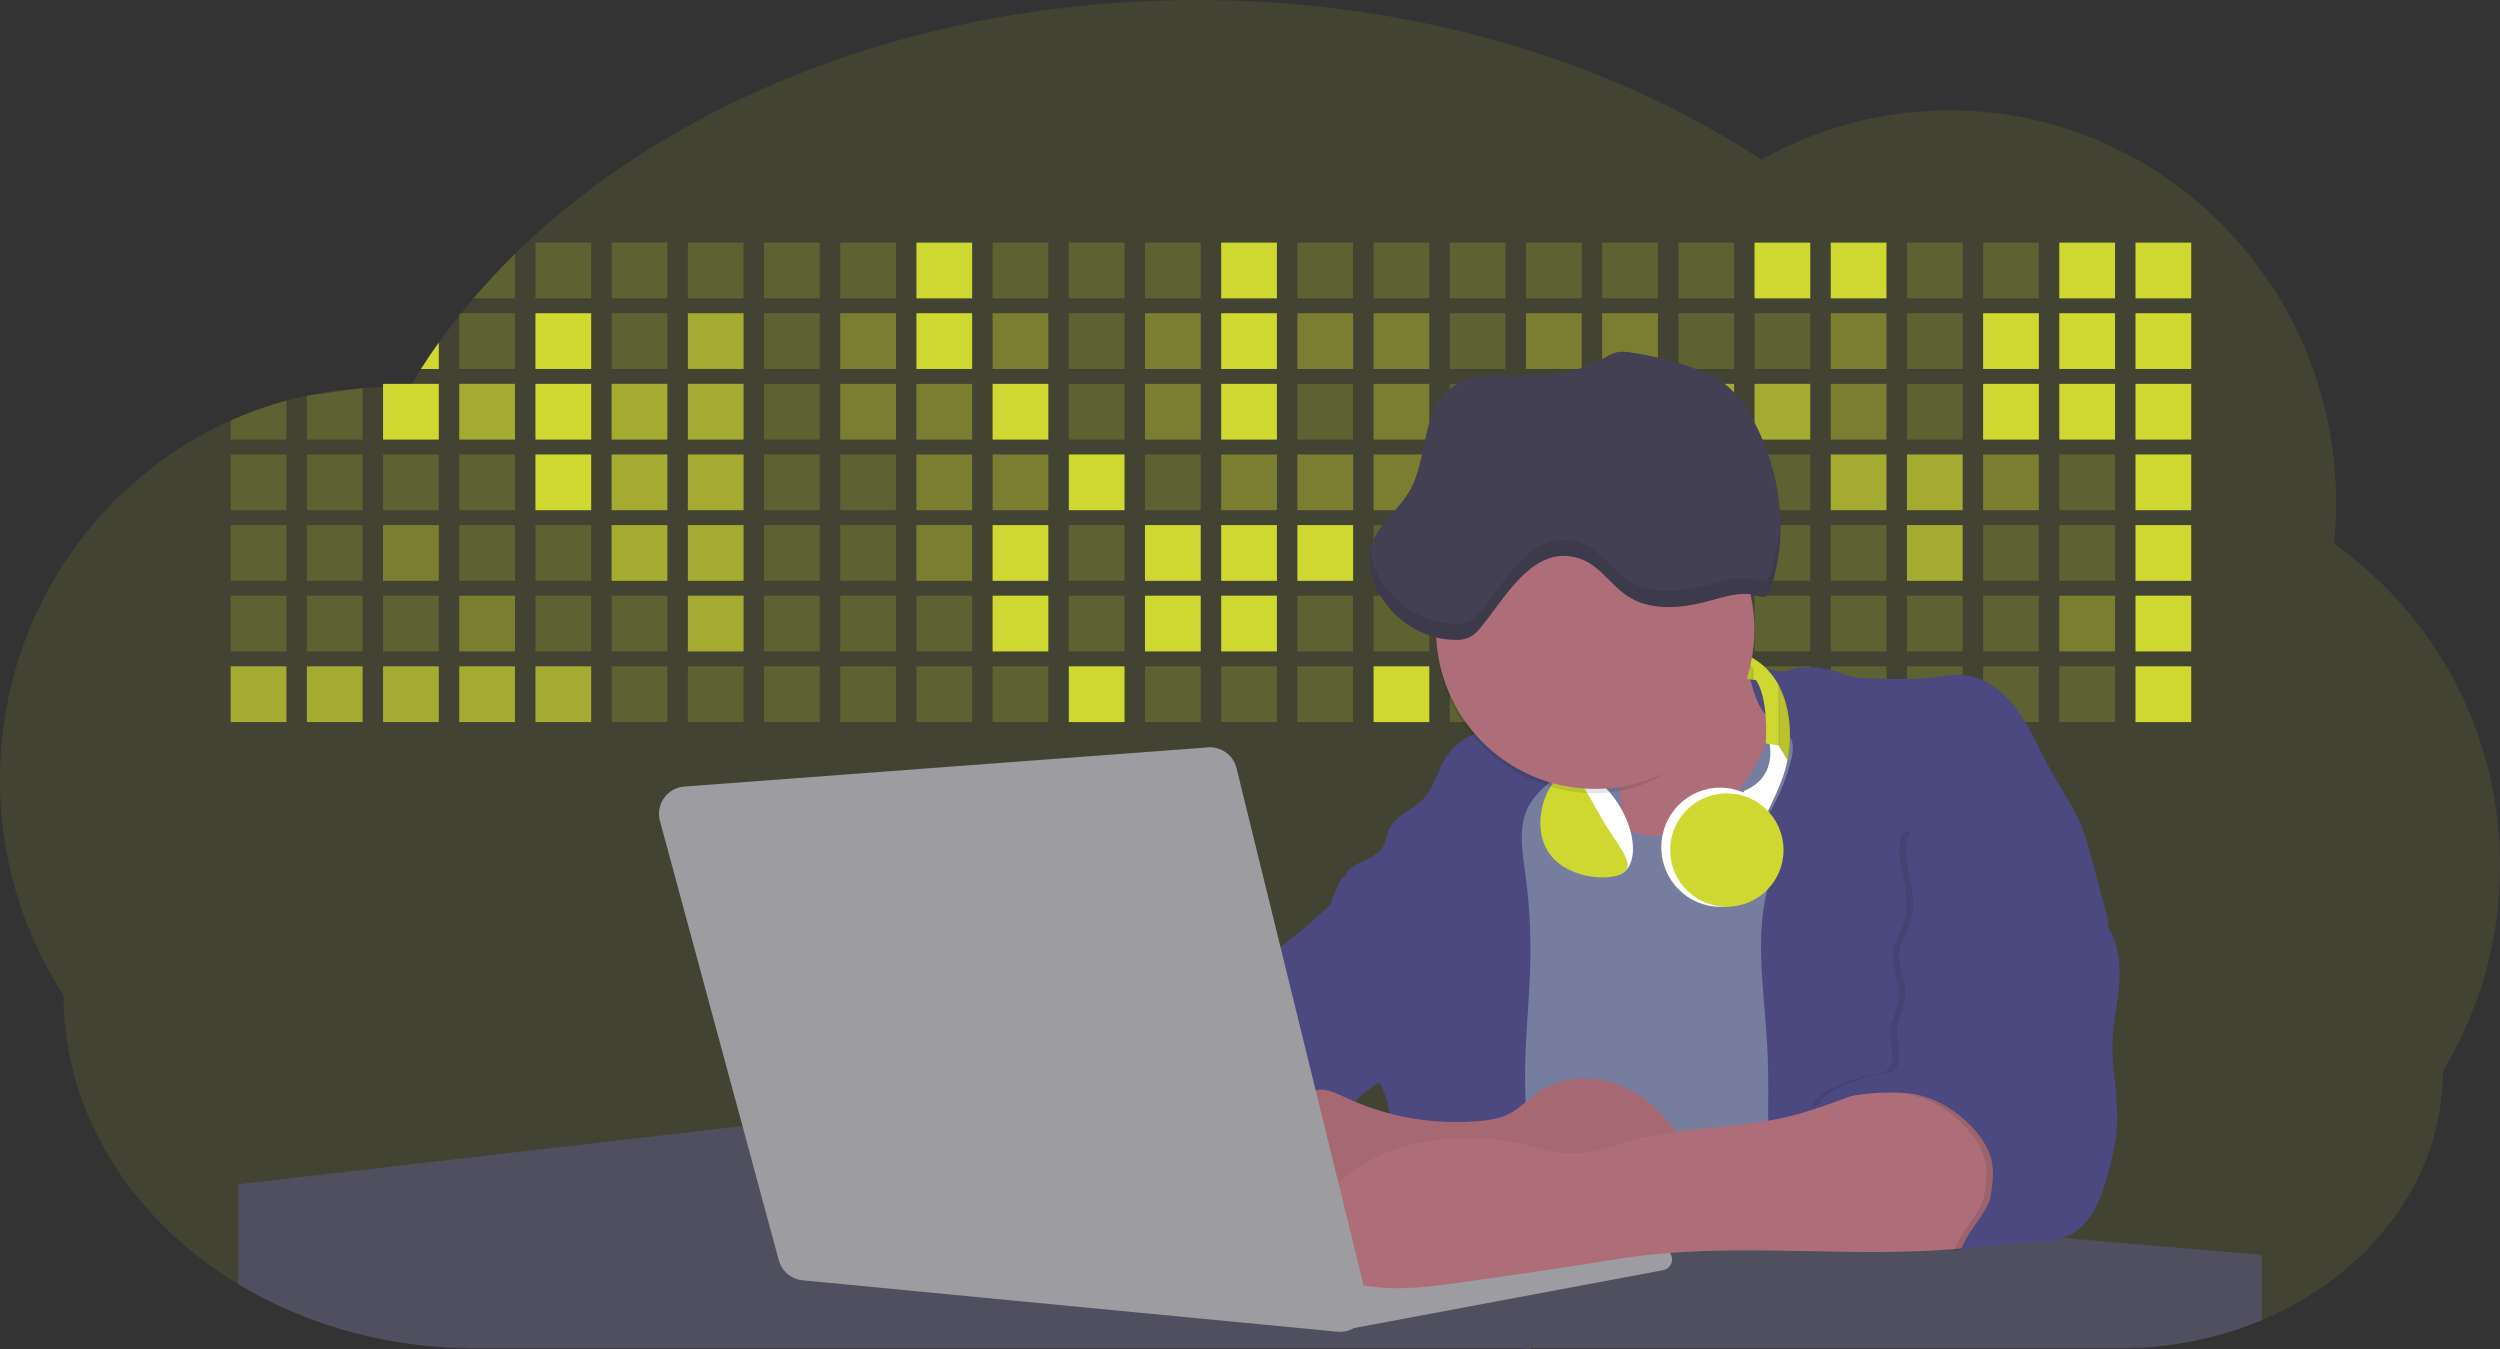 <svg id="aa7bae02-e79e-4d6b-a496-aba15f39787c" data-name="Layer 1" xmlns="http://www.w3.org/2000/svg" width="1144" height="617.32" viewBox="0 0 1144 617.32"><rect x="0" y="0" width="1144" height="617.32" fill="#333333" stroke="none"/><title>developer activity</title><path d="M1172,537.57a181.92,181.92,0,0,1-6.85,49.6,180.06,180.06,0,0,1-19.27,44.28c0,50.1-33.82,93.4-82.91,114a167.3,167.3,0,0,1-64.73,12.8H245.17c-40.25,0-77.55-10.86-108.14-29.36A185.76,185.76,0,0,1,112.2,711c-34-29.22-55.08-69.6-55.08-114.2A180.5,180.5,0,0,1,28,498.08c0-73.36,43.39-136.44,105.55-164.29a174.52,174.52,0,0,1,25.51-9.12q4.63-1.26,9.36-2.26a175.39,175.39,0,0,1,25.51-3.5q4.65-.29,9.35-.33H205c3.46,0,6.89.12,10.3.32l1.12-1.9q2.06-3.44,4.22-6.81,3.9-6.14,8.18-12.1,4.48-6.29,9.35-12.38l.83-1q2.76-3.44,5.64-6.8,9-10.49,19-20.35c72.11-70.68,185.08-116.18,312.08-116.18,98.82,0,189.15,27.55,258.34,73.07A174.18,174.18,0,0,1,920,191.86c97.74,0,177,80.37,177,179.51a184.9,184.9,0,0,1-1,18.78A180,180,0,0,1,1172,537.57Z" transform="translate(-28 -141.34)" fill="#CFD731" opacity="0.1"/><path d="M263.66,257.52v20.35h-19Q253.59,267.39,263.66,257.52Z" transform="translate(-28 -141.34)" fill="#CFD731" opacity="0.2"/><rect x="245.02" y="111.02" width="25.51" height="25.51" fill="#CFD731" opacity="0.2"/><rect x="279.88" y="111.02" width="25.51" height="25.51" fill="#CFD731" opacity="0.2"/><rect x="314.75" y="111.02" width="25.51" height="25.51" fill="#CFD731" opacity="0.2"/><rect x="349.61" y="111.02" width="25.51" height="25.51" fill="#CFD731" opacity="0.2"/><rect x="384.48" y="111.02" width="25.51" height="25.51" fill="#CFD731" opacity="0.2"/><rect x="419.35" y="111.02" width="25.51" height="25.51" fill="#CFD731"/><rect x="454.21" y="111.02" width="25.51" height="25.51" fill="#CFD731" opacity="0.2"/><rect x="489.08" y="111.02" width="25.51" height="25.51" fill="#CFD731" opacity="0.2"/><rect x="523.94" y="111.02" width="25.51" height="25.51" fill="#CFD731" opacity="0.2"/><rect x="558.81" y="111.02" width="25.51" height="25.51" fill="#CFD731"/><rect x="593.68" y="111.02" width="25.51" height="25.51" fill="#CFD731" opacity="0.2"/><rect x="628.54" y="111.02" width="25.51" height="25.51" fill="#CFD731" opacity="0.2"/><rect x="663.41" y="111.02" width="25.51" height="25.51" fill="#CFD731" opacity="0.2"/><rect x="698.28" y="111.02" width="25.51" height="25.51" fill="#CFD731" opacity="0.2"/><rect x="733.14" y="111.02" width="25.51" height="25.51" fill="#CFD731" opacity="0.2"/><rect x="768.01" y="111.02" width="25.51" height="25.51" fill="#CFD731" opacity="0.2"/><rect x="802.87" y="111.02" width="25.51" height="25.51" fill="#CFD731"/><rect x="837.74" y="111.02" width="25.51" height="25.51" fill="#CFD731"/><rect x="872.61" y="111.02" width="25.51" height="25.51" fill="#CFD731" opacity="0.2"/><rect x="907.47" y="111.02" width="25.51" height="25.51" fill="#CFD731" opacity="0.2"/><rect x="942.34" y="111.02" width="25.51" height="25.51" fill="#CFD731"/><rect x="977.2" y="111.02" width="25.51" height="25.51" fill="#CFD731"/><path d="M228.8,298.08v12.1h-8.18Q224.52,304,228.8,298.08Z" transform="translate(-28 -141.34)" fill="#CFD731"/><rect x="210.15" y="143.33" width="25.51" height="25.51" fill="#CFD731" opacity="0.2"/><rect x="245.02" y="143.33" width="25.51" height="25.51" fill="#CFD731"/><rect x="279.88" y="143.33" width="25.51" height="25.51" fill="#CFD731" opacity="0.2"/><rect x="314.75" y="143.33" width="25.51" height="25.51" fill="#CFD731" opacity="0.7"/><rect x="349.61" y="143.33" width="25.51" height="25.51" fill="#CFD731" opacity="0.2"/><rect x="384.48" y="143.33" width="25.51" height="25.51" fill="#CFD731" opacity="0.4"/><rect x="419.35" y="143.33" width="25.51" height="25.51" fill="#CFD731"/><rect x="454.21" y="143.33" width="25.51" height="25.51" fill="#CFD731" opacity="0.4"/><rect x="489.08" y="143.33" width="25.51" height="25.51" fill="#CFD731" opacity="0.2"/><rect x="523.94" y="143.33" width="25.51" height="25.51" fill="#CFD731" opacity="0.4"/><rect x="558.81" y="143.33" width="25.51" height="25.51" fill="#CFD731"/><rect x="593.68" y="143.33" width="25.51" height="25.51" fill="#CFD731" opacity="0.4"/><rect x="628.54" y="143.33" width="25.51" height="25.51" fill="#CFD731" opacity="0.4"/><rect x="663.41" y="143.33" width="25.51" height="25.51" fill="#CFD731" opacity="0.2"/><rect x="698.28" y="143.33" width="25.51" height="25.51" fill="#CFD731" opacity="0.4"/><rect x="733.14" y="143.33" width="25.51" height="25.51" fill="#CFD731" opacity="0.4"/><rect x="768.01" y="143.33" width="25.51" height="25.51" fill="#CFD731" opacity="0.2"/><rect x="802.87" y="143.33" width="25.51" height="25.51" fill="#CFD731" opacity="0.2"/><rect x="837.74" y="143.33" width="25.51" height="25.51" fill="#CFD731" opacity="0.4"/><rect x="872.61" y="143.33" width="25.51" height="25.51" fill="#CFD731" opacity="0.2"/><rect x="907.47" y="143.33" width="25.51" height="25.51" fill="#CFD731"/><rect x="942.34" y="143.33" width="25.51" height="25.51" fill="#CFD731"/><rect x="977.2" y="143.33" width="25.51" height="25.51" fill="#CFD731"/><path d="M159.06,324.67V342.5H133.55v-8.71A174.52,174.52,0,0,1,159.06,324.67Z" transform="translate(-28 -141.34)" fill="#CFD731" opacity="0.2"/><polygon points="165.93 177.57 165.93 201.16 140.42 201.16 140.42 181.07 165.93 177.57" fill="#CFD731" opacity="0.2"/><rect x="175.28" y="175.65" width="25.51" height="25.51" fill="#CFD731"/><rect x="210.15" y="175.65" width="25.51" height="25.51" fill="#CFD731" opacity="0.7"/><rect x="245.02" y="175.65" width="25.51" height="25.51" fill="#CFD731"/><rect x="279.88" y="175.65" width="25.51" height="25.51" fill="#CFD731" opacity="0.7"/><rect x="314.75" y="175.65" width="25.51" height="25.51" fill="#CFD731" opacity="0.7"/><rect x="349.61" y="175.65" width="25.51" height="25.51" fill="#CFD731" opacity="0.2"/><rect x="384.48" y="175.65" width="25.51" height="25.51" fill="#CFD731" opacity="0.4"/><rect x="419.35" y="175.65" width="25.51" height="25.51" fill="#CFD731" opacity="0.4"/><rect x="454.21" y="175.65" width="25.51" height="25.51" fill="#CFD731"/><rect x="489.08" y="175.65" width="25.51" height="25.51" fill="#CFD731" opacity="0.2"/><rect x="523.94" y="175.65" width="25.51" height="25.51" fill="#CFD731" opacity="0.4"/><rect x="558.81" y="175.65" width="25.51" height="25.51" fill="#CFD731"/><rect x="593.68" y="175.65" width="25.51" height="25.51" fill="#CFD731" opacity="0.2"/><rect x="628.54" y="175.65" width="25.51" height="25.51" fill="#CFD731" opacity="0.4"/><rect x="663.41" y="175.65" width="25.51" height="25.51" fill="#CFD731" opacity="0.2"/><rect x="698.28" y="175.65" width="25.51" height="25.51" fill="#CFD731"/><rect x="733.14" y="175.65" width="25.51" height="25.51" fill="#CFD731" opacity="0.2"/><rect x="768.01" y="175.65" width="25.51" height="25.51" fill="#CFD731" opacity="0.7"/><rect x="802.87" y="175.65" width="25.51" height="25.51" fill="#CFD731" opacity="0.7"/><rect x="837.74" y="175.65" width="25.51" height="25.51" fill="#CFD731" opacity="0.4"/><rect x="872.61" y="175.65" width="25.51" height="25.51" fill="#CFD731" opacity="0.2"/><rect x="907.47" y="175.65" width="25.51" height="25.51" fill="#CFD731"/><rect x="942.34" y="175.65" width="25.51" height="25.51" fill="#CFD731"/><rect x="977.2" y="175.65" width="25.51" height="25.51" fill="#CFD731"/><rect x="105.55" y="207.96" width="25.51" height="25.51" fill="#CFD731" opacity="0.2"/><rect x="140.42" y="207.96" width="25.51" height="25.51" fill="#CFD731" opacity="0.2"/><rect x="175.28" y="207.96" width="25.51" height="25.51" fill="#CFD731" opacity="0.2"/><rect x="210.15" y="207.96" width="25.51" height="25.51" fill="#CFD731" opacity="0.2"/><rect x="245.02" y="207.96" width="25.51" height="25.51" fill="#CFD731"/><rect x="279.88" y="207.96" width="25.51" height="25.51" fill="#CFD731" opacity="0.7"/><rect x="314.75" y="207.96" width="25.51" height="25.51" fill="#CFD731" opacity="0.7"/><rect x="349.61" y="207.96" width="25.51" height="25.51" fill="#CFD731" opacity="0.2"/><rect x="384.48" y="207.96" width="25.51" height="25.51" fill="#CFD731" opacity="0.2"/><rect x="419.35" y="207.96" width="25.51" height="25.51" fill="#CFD731" opacity="0.4"/><rect x="454.21" y="207.96" width="25.51" height="25.51" fill="#CFD731" opacity="0.4"/><rect x="489.08" y="207.96" width="25.51" height="25.51" fill="#CFD731"/><rect x="523.94" y="207.96" width="25.51" height="25.51" fill="#CFD731" opacity="0.2"/><rect x="558.81" y="207.96" width="25.51" height="25.51" fill="#CFD731" opacity="0.4"/><rect x="593.68" y="207.96" width="25.51" height="25.51" fill="#CFD731" opacity="0.4"/><rect x="628.54" y="207.96" width="25.51" height="25.51" fill="#CFD731" opacity="0.4"/><rect x="663.41" y="207.96" width="25.51" height="25.51" fill="#CFD731" opacity="0.4"/><rect x="698.28" y="207.96" width="25.51" height="25.51" fill="#CFD731" opacity="0.2"/><rect x="733.14" y="207.96" width="25.51" height="25.51" fill="#CFD731" opacity="0.2"/><rect x="768.01" y="207.96" width="25.51" height="25.51" fill="#CFD731" opacity="0.2"/><rect x="802.87" y="207.96" width="25.51" height="25.51" fill="#CFD731" opacity="0.2"/><rect x="837.74" y="207.96" width="25.51" height="25.51" fill="#CFD731" opacity="0.7"/><rect x="872.61" y="207.96" width="25.51" height="25.51" fill="#CFD731" opacity="0.7"/><rect x="907.47" y="207.96" width="25.51" height="25.51" fill="#CFD731" opacity="0.4"/><rect x="942.34" y="207.96" width="25.51" height="25.51" fill="#CFD731" opacity="0.2"/><rect x="977.2" y="207.96" width="25.51" height="25.51" fill="#CFD731"/><rect x="105.55" y="240.28" width="25.51" height="25.51" fill="#CFD731" opacity="0.2"/><rect x="140.42" y="240.28" width="25.51" height="25.51" fill="#CFD731" opacity="0.2"/><rect x="175.28" y="240.28" width="25.51" height="25.51" fill="#CFD731" opacity="0.4"/><rect x="210.15" y="240.28" width="25.51" height="25.51" fill="#CFD731" opacity="0.2"/><rect x="245.02" y="240.28" width="25.51" height="25.51" fill="#CFD731" opacity="0.2"/><rect x="279.88" y="240.28" width="25.51" height="25.51" fill="#CFD731" opacity="0.7"/><rect x="314.75" y="240.28" width="25.51" height="25.51" fill="#CFD731" opacity="0.7"/><rect x="349.61" y="240.28" width="25.51" height="25.51" fill="#CFD731" opacity="0.2"/><rect x="384.48" y="240.28" width="25.51" height="25.51" fill="#CFD731" opacity="0.2"/><rect x="419.35" y="240.28" width="25.51" height="25.51" fill="#CFD731" opacity="0.4"/><rect x="454.21" y="240.28" width="25.51" height="25.51" fill="#CFD731"/><rect x="489.08" y="240.28" width="25.51" height="25.51" fill="#CFD731" opacity="0.2"/><rect x="523.94" y="240.28" width="25.51" height="25.51" fill="#CFD731"/><rect x="558.81" y="240.28" width="25.51" height="25.51" fill="#CFD731"/><rect x="593.68" y="240.28" width="25.51" height="25.51" fill="#CFD731"/><rect x="628.54" y="240.28" width="25.51" height="25.51" fill="#CFD731" opacity="0.2"/><rect x="663.41" y="240.28" width="25.51" height="25.51" fill="#CFD731"/><rect x="698.28" y="240.28" width="25.51" height="25.51" fill="#CFD731" opacity="0.2"/><rect x="733.14" y="240.28" width="25.51" height="25.51" fill="#CFD731" opacity="0.2"/><rect x="768.01" y="240.28" width="25.51" height="25.51" fill="#CFD731" opacity="0.2"/><rect x="802.87" y="240.28" width="25.51" height="25.51" fill="#CFD731" opacity="0.2"/><rect x="837.74" y="240.28" width="25.51" height="25.51" fill="#CFD731" opacity="0.2"/><rect x="872.61" y="240.28" width="25.51" height="25.51" fill="#CFD731" opacity="0.7"/><rect x="907.47" y="240.28" width="25.51" height="25.51" fill="#CFD731" opacity="0.2"/><rect x="942.34" y="240.28" width="25.51" height="25.51" fill="#CFD731" opacity="0.2"/><rect x="977.2" y="240.28" width="25.51" height="25.51" fill="#CFD731"/><rect x="105.55" y="272.59" width="25.51" height="25.51" fill="#CFD731" opacity="0.2"/><rect x="140.42" y="272.59" width="25.51" height="25.51" fill="#CFD731" opacity="0.2"/><rect x="175.28" y="272.59" width="25.51" height="25.51" fill="#CFD731" opacity="0.2"/><rect x="210.15" y="272.59" width="25.51" height="25.51" fill="#CFD731" opacity="0.4"/><rect x="245.02" y="272.59" width="25.51" height="25.51" fill="#CFD731" opacity="0.2"/><rect x="279.88" y="272.59" width="25.51" height="25.51" fill="#CFD731" opacity="0.2"/><rect x="314.75" y="272.59" width="25.51" height="25.51" fill="#CFD731" opacity="0.7"/><rect x="349.61" y="272.59" width="25.51" height="25.51" fill="#CFD731" opacity="0.2"/><rect x="384.48" y="272.59" width="25.51" height="25.51" fill="#CFD731" opacity="0.2"/><rect x="419.35" y="272.59" width="25.51" height="25.51" fill="#CFD731" opacity="0.2"/><rect x="454.21" y="272.59" width="25.51" height="25.51" fill="#CFD731"/><rect x="489.08" y="272.59" width="25.51" height="25.51" fill="#CFD731" opacity="0.2"/><rect x="523.94" y="272.59" width="25.51" height="25.51" fill="#CFD731"/><rect x="558.81" y="272.59" width="25.51" height="25.51" fill="#CFD731"/><rect x="593.68" y="272.59" width="25.51" height="25.51" fill="#CFD731" opacity="0.2"/><rect x="628.54" y="272.59" width="25.51" height="25.51" fill="#CFD731" opacity="0.2"/><rect x="663.41" y="272.59" width="25.51" height="25.51" fill="#CFD731" opacity="0.2"/><rect x="698.28" y="272.59" width="25.51" height="25.51" fill="#CFD731" opacity="0.2"/><rect x="733.14" y="272.59" width="25.51" height="25.51" fill="#CFD731" opacity="0.2"/><rect x="768.01" y="272.59" width="25.51" height="25.51" fill="#CFD731" opacity="0.2"/><rect x="802.87" y="272.59" width="25.51" height="25.51" fill="#CFD731" opacity="0.2"/><rect x="837.74" y="272.59" width="25.51" height="25.51" fill="#CFD731" opacity="0.2"/><rect x="872.61" y="272.59" width="25.51" height="25.51" fill="#CFD731" opacity="0.2"/><rect x="907.47" y="272.59" width="25.51" height="25.51" fill="#CFD731" opacity="0.2"/><rect x="942.34" y="272.59" width="25.51" height="25.51" fill="#CFD731" opacity="0.4"/><rect x="977.2" y="272.59" width="25.51" height="25.51" fill="#CFD731"/><rect x="105.55" y="304.91" width="25.51" height="25.51" fill="#CFD731" opacity="0.7"/><rect x="140.42" y="304.91" width="25.51" height="25.51" fill="#CFD731" opacity="0.7"/><rect x="175.28" y="304.91" width="25.51" height="25.51" fill="#CFD731" opacity="0.7"/><rect x="210.15" y="304.91" width="25.51" height="25.51" fill="#CFD731" opacity="0.7"/><rect x="245.02" y="304.91" width="25.51" height="25.51" fill="#CFD731" opacity="0.7"/><rect x="279.88" y="304.91" width="25.51" height="25.51" fill="#CFD731" opacity="0.2"/><rect x="314.75" y="304.91" width="25.51" height="25.51" fill="#CFD731" opacity="0.2"/><rect x="349.61" y="304.91" width="25.51" height="25.51" fill="#CFD731" opacity="0.2"/><rect x="384.48" y="304.91" width="25.51" height="25.51" fill="#CFD731" opacity="0.2"/><rect x="419.35" y="304.91" width="25.51" height="25.51" fill="#CFD731" opacity="0.2"/><rect x="454.21" y="304.91" width="25.51" height="25.51" fill="#CFD731" opacity="0.2"/><rect x="489.08" y="304.91" width="25.51" height="25.51" fill="#CFD731"/><rect x="523.94" y="304.91" width="25.51" height="25.51" fill="#CFD731" opacity="0.2"/><rect x="558.81" y="304.91" width="25.51" height="25.51" fill="#CFD731" opacity="0.2"/><rect x="593.68" y="304.91" width="25.51" height="25.51" fill="#CFD731" opacity="0.2"/><rect x="628.54" y="304.91" width="25.51" height="25.51" fill="#CFD731"/><rect x="663.41" y="304.91" width="25.51" height="25.51" fill="#CFD731" opacity="0.2"/><rect x="698.28" y="304.91" width="25.51" height="25.51" fill="#CFD731" opacity="0.2"/><rect x="733.14" y="304.91" width="25.51" height="25.51" fill="#CFD731" opacity="0.2"/><rect x="768.01" y="304.91" width="25.51" height="25.51" fill="#CFD731" opacity="0.2"/><rect x="802.87" y="304.91" width="25.51" height="25.51" fill="#CFD731" opacity="0.2"/><rect x="837.74" y="304.91" width="25.51" height="25.51" fill="#CFD731" opacity="0.2"/><rect x="872.61" y="304.91" width="25.51" height="25.51" fill="#CFD731" opacity="0.2"/><rect x="907.47" y="304.91" width="25.51" height="25.51" fill="#CFD731" opacity="0.2"/><rect x="942.34" y="304.91" width="25.51" height="25.51" fill="#CFD731" opacity="0.2"/><rect x="977.2" y="304.91" width="25.51" height="25.51" fill="#CFD731"/><circle cx="734.52" cy="363.89" r="34.87" fill="#767d9f"/><path d="M760.71,460.87q5.22,22.78,8.86,45.9c.73,4.58,1.38,9.41-.28,13.74-1.39,3.61-4.22,6.43-6.44,9.59s-3.9,7.21-2.55,10.83,5.29,5.6,9.05,6.62c10.76,2.9,22.23.79,32.94-2.35a53.29,53.29,0,0,0,13.81-5.72c4.54-2.88,8.26-6.88,11.68-11,15.61-18.93,25.83-41.65,35.45-64.23a39.12,39.12,0,0,1-33.11-13.34c-3.94-4.63-6.83-11.08-4.61-16.74-6.51,3.57-14.24,3.81-21.25,6.25a75.49,75.49,0,0,0-12.5,6.15q-7.18,4.15-14.28,8.46C772.07,458.29,767,461.19,760.71,460.87Z" transform="translate(-28 -141.34)" fill="#ae6e79"/><path d="M833.64,487.05c-6.11,11.89-14.06,23.32-25.41,30.4s-26.63,9-38,2c-5.6-3.42-9.84-8.62-14.73-13s-11-8.13-17.57-7.56c-7.24.63-12.91,6.28-17.76,11.69-7.36,8.22-14.47,16.79-19.68,26.52-10,18.7-12.37,40.56-11.93,61.76s3.51,42.29,3.58,63.49c.1,26.08-4.32,51.95-8.79,77.64,41.1-5.06,82.25,6,123.44,10.19,26.36,2.71,52.92,2.65,79.42,2.58,4.66,0,9.62-.12,13.5-2.7a18.2,18.2,0,0,0,5.59-6.64c3.66-6.75,5.13-14.45,6.15-22.06,2.59-19.22,2.67-38.68,2.74-58.08.18-47,.35-94.17-5.62-140.8-1.47-11.47-3.35-23-7.75-33.73s-11.58-20.6-21.62-26.35c-6.45-3.7-21.4-10.14-29-6.41C841.67,460.15,837.73,479.09,833.64,487.05Z" transform="translate(-28 -141.34)" fill="#767d9f"/><path d="M836.68,619.77c-1.55-29-7.86-59.95,5.57-85.69,3.3-6.32-8.54-14.21-4.88-20.33a92.08,92.08,0,0,0,10.06-23.93c.76-2.89,1.37-5.95.65-8.85-1.33-5.29-6.56-8.44-11-11.66-4.9-3.56-7.42-14.41-9-20.28s12.57,1.2,18.26-.89c7.9-2.89,17.94-1.07,25.82,1.86,4.4,1.62,9.18,1.76,13.87,1.88,9.11.24,18.25.47,27.29-.65,4.06-.51,8.13-1.28,12.21-1.05,10.41.59,19.46,7.71,25.62,16.13s10.08,18.23,15.13,27.35c4.21,7.6,9.23,14.78,12.82,22.69,3.18,7,5.19,14.52,7.18,22l5.13,19.19a25.58,25.58,0,0,1,1.26,8.51c-.26,3.07-1.62,5.93-3,8.66A164.12,164.12,0,0,1,971,603.2c-10.79,13.23-23.89,25.16-30.3,41-2.5,6.17-3.89,12.73-5.16,19.27a707.94,707.94,0,0,0-10.9,79.15,174.2,174.2,0,0,0-36.52-12.21,177.61,177.61,0,0,0-19-3c-5.59-.58-12.8.52-18.12-1-8.9-2.53-9.88-17.58-11.23-25.46-2.16-12.55-2.59-25.32-2.67-38C837,648.53,837.45,634.14,836.68,619.77Z" transform="translate(-28 -141.34)" fill="#4c4981"/><path d="M641.23,565.54c4.21,24,8.85,48.07,18,70.62-.23.22-.46.42-.69.62-.81.69-1.65,1.34-2.53,2-2.05,1.44-4.3,2.66-6,4.54a8,8,0,0,0-1.5,2.45,5.48,5.48,0,0,0,0,4.47c-4.77,2.11-10.31,1.46-15.66,1.26-4.61-.17-9.08,0-12.78,2.53-5.14,3.54-6.69,10.34-7.52,16.52q-.46,3.38-.79,6.77-.32,3.15-.52,6.32a188.61,188.61,0,0,0-.19,21q.08,1.92.21,3.84c-16.34-.39-31.23-8.91-45.32-17.19-3.22-1.89-6.54-3.88-8.63-7A15.8,15.8,0,0,1,555,674c0-.51.09-1,.16-1.52a41.58,41.58,0,0,1,2.29-8.68,107.2,107.2,0,0,1,19.19-32.65c3.58-4.18,7.61-8.27,9.28-13.52.73-2.29,1-4.72,1.74-7,3.32-9.88,15.3-14.55,19.4-24.14,1-2.29,1.46-4.8,2.7-7a17.63,17.63,0,0,1,4.25-4.75c.73-.61,1.49-1.2,2.24-1.79q10.54-8.26,20.31-17.45,1.82-1.71,3.6-3.46A59.48,59.48,0,0,0,641.23,565.54Z" transform="translate(-28 -141.34)" fill="#4c4981"/><path d="M742,494.56c-1.44,1.52-3,2.95-4.53,4.37l-.41.37-1.62,1.5a39,39,0,0,0-7.55,8.79l-.17.28c-5.1,9.13-3.21,20.37-1.79,30.74a261.55,261.55,0,0,1,2.37,39c-.26,18-2.38,35.88-2.42,53.86,0,4.08.09,8.15.27,12.23.29,6.63.79,13.25,1.39,19.87.65,7.26,1.43,14.51,2.16,21.76.58,5.61,1.13,11.21,1.59,16.81.23,2.9.45,5.79.63,8.69.21,3.4.38,6.81.48,10.21h0c.07,2.16.11,4.31.11,6.47,0,1.23,0,2.45,0,3.67q0,3.51-.19,7-.2,4.49-.61,9c-.31,3.27-.86,6.84-3.16,9.14-.14.14-.29.27-.44.4l-3.24-.4a332.72,332.72,0,0,0-67.3-1.2c.49-3.38.94-6.75,1.38-10.14.2-1.6.4-3.21.59-4.82q.33-2.76.63-5.52c.23-2,.44-4,.64-6q.78-7.73,1.37-15.47.87-11.29,1.32-22.62.22-5.41.34-10.83.17-6.72.16-13.45,0-6.54-.11-13.1c0-1.44-.06-2.88-.18-4.31a27.35,27.35,0,0,0-.53-3.83,49.87,49.87,0,0,0-3-8.48c-.22-.52-.43-1-.64-1.55-.12-.27-.23-.55-.34-.82,5.76-5.13,9.86-12,13.8-18.76,6.39-10.89,12.93-22.26,14-34.84s-5.18-26.71-17.2-30.55c-3.27-1-6.73-1.28-10.1-1.87-3.18-.56-9.81-1.83-13.49-4.11q-3,3.08-6,6.05a22.15,22.15,0,0,1,2.17-8.71l1.42.07a2.71,2.71,0,0,1-.16-1c0-1.07.74-2.28,2.32-3.62,4.71-4,12.12-4.89,15.09-10.3,1.24-2.25,1.45-4.93,2.45-7.29,2.87-6.73,11.11-9.21,16.07-14.59s6.2-13,10.21-19a28.62,28.62,0,0,1,12-10c.4-.19.81-.38,1.22-.55,8.3-3.55,18.16-4.36,26.76-4.34,3.34,0,12,.1,16.24,1.79a5.32,5.32,0,0,1,1.85,1.13C752.37,480.61,745.34,491,742,494.56Z" transform="translate(-28 -141.34)" fill="#4c4981"/><path d="M642.72,542.69a60.88,60.88,0,0,1,46.74,4.87c7.2,4,13.66,9.58,17.62,16.78,5.95,10.8,5.69,23.82,5.27,36.15-.21,6.17-.48,12.56-3.2,18.1C706,625,700.06,629.4,694,633a42.24,42.24,0,0,1-12.32,5.33c-6.72,1.46-13.7.22-20.47-1-7.36-1.36-15.26-3-20.37-8.48-3-3.18-4.64-7.31-6.26-11.35q-3.49-8.75-7-17.48c-4.05-10.11-5.42-18.52-.07-28.37,2.43-4.49,5.4-8.69,7.8-13.21C636.51,556.14,640.81,543.28,642.72,542.69Z" transform="translate(-28 -141.34)" fill="#4c4981"/><path d="M1063,715.56v29.9a167.3,167.3,0,0,1-64.73,12.8H728.58c-.14.14-.29.27-.44.4l-3.24-.4H245.17c-40.25,0-77.55-10.86-108.14-29.36V683.25l230.72-26.63.18,0L502.29,668l34.77,3,18.06,1.53,37.38,3.17,19.23,1.63,28,2.38,3.94.33,20.18,1.71L691.23,684l38.5,3.26,64.18,5.45,45.15,3.83,74.14,6.29,14.1,1.19,1.52.13,1.32.11,18.62,1.58,20.44,1.74,2.37.2Z" transform="translate(-28 -141.34)" fill="#504f60"/><polygon points="764 573.12 474.86 523.77 463.65 580.46 596.19 596.33 637 601.44 749.26 579.33 764 573.12" fill="#9c9ca1"/><path d="M642.33,739.94l144.86-27.23a5,5,0,0,1,5.94,4.93h0a5,5,0,0,1-4.09,4.93L647.57,749.06Z" transform="translate(-28 -141.34)" fill="#9c9ca1"/><path d="M705.17,654.31c4.51-.42,9.08-1.13,13.14-3.13,5-2.49,8.89-6.78,13.52-9.94,10.18-7,23.8-7.94,35.47-3.92s21.41,12.63,28.23,22.91c4.53,6.85,7.93,15.59,4.73,23.15a30.51,30.51,0,0,1-4.12,6.44l-8.34,10.9a29,29,0,0,1-5.66,6.09c-3.12,2.27-7,3.2-10.82,3.76-10.15,1.48-20.48.64-30.71,1.32-17.57,1.17-34.73,6.83-52.34,6.64-10.12-.11-20.11-2.15-30-4.19l-43.77-9c-7.62-1.56-16.23-3.84-19.82-10.75-1.61-3.11-1.91-6.71-2.1-10.21-.52-9.64,0-20.36,6.68-27.31,6.28-6.52,16.21-8.58,23.71-13.4,9.18-5.91,12.21-4,21.89.44A120,120,0,0,0,705.17,654.31Z" transform="translate(-28 -141.34)" fill="#ae6e79"/><path d="M705.17,654.31c4.51-.42,9.08-1.13,13.14-3.13,5-2.49,8.89-6.78,13.52-9.94,10.18-7,23.8-7.94,35.47-3.92s21.41,12.63,28.23,22.91c4.53,6.85,7.93,15.59,4.73,23.15a30.51,30.51,0,0,1-4.12,6.44l-8.34,10.9a29,29,0,0,1-5.66,6.09c-3.12,2.27-7,3.2-10.82,3.76-10.15,1.48-20.48.64-30.71,1.32-17.57,1.17-34.73,6.83-52.34,6.64-10.12-.11-20.11-2.15-30-4.19l-43.77-9c-7.62-1.56-16.23-3.84-19.82-10.75-1.61-3.11-1.91-6.71-2.1-10.21-.52-9.64,0-20.36,6.68-27.31,6.28-6.52,16.21-8.58,23.71-13.4,9.18-5.91,12.21-4,21.89.44A120,120,0,0,0,705.17,654.31Z" transform="translate(-28 -141.34)" opacity="0.05"/><path d="M880.94,640.6c-12.28,4.75-24.63,9.52-37.49,12.35-21.56,4.75-44.12,4-65.51,9.43-11.3,2.88-22.53,7.52-34.14,6.58-5.19-.42-10.2-2-15.25-3.2-28.37-7-60.62-4.73-83.66,13.27-7.88,6.15-14.33,13.82-20.18,22a14.7,14.7,0,0,0,5.91,21.88A86.62,86.62,0,0,0,659,730.48c13.13,1.16,26.32-.7,39.38-2.56,19.38-2.75,38.77-5.51,58.1-8.6,6.94-1.11,13.88-2.26,20.86-3.14,50.23-6.35,101.37,1.37,151.73-3.93,5.09-.54,10.27-1.24,14.9-3.41,11.72-5.5,17.52-20,15.1-32.74s-11.76-23.33-23-29.83c-9.42-5.47-19.58-7.68-30.07-10C896.26,634,890.32,637,880.94,640.6Z" transform="translate(-28 -141.34)" fill="#ae6e79"/><path d="M988.67,564.44c5.54,7.26,6.72,17,6.12,26.09s-2.76,18.08-3.08,27.21c-.44,12.52,2.58,25,2.07,37.48-.36,8.73-2.43,17.29-4.88,25.67-2.89,9.89-7.07,20.52-16.2,25.27-12.12,6.31-37.54,2.76-50.29,7.7,1.16-7.23,12.28-17.7,13.44-24.93.8-5,1.61-10.14.75-15.15-1.1-6.39-4.85-12.06-9.3-16.78-7.08-7.51-16.32-13.16-26.47-15s-35-.33-43.12,6.08c-1-6.62,17.6-13,24.14-14.43,3.26-.73,7-.32,9.61-2.39,5-3.92,1.37-11.73,1.61-18,.19-5,3.11-9.58,3.7-14.58,1-8-4.22-16.15-2.17-24,.76-2.9,2.45-5.45,3.62-8.21,3.56-8.45,2-18.09.1-27.07-1.18-5.64-2.33-12,.81-16.81,2.91-4.49,11.17,11.5,16.46,10.76,17.47-2.45,33.28-15.4,47.39-4.8,7.19,5.4,8.13,11,11,18.71C976.77,554.6,984,558.36,988.67,564.44Z" transform="translate(-28 -141.34)" opacity="0.1"/><path d="M991.67,564.44c5.54,7.26,6.72,17,6.12,26.09s-2.76,18.08-3.08,27.21c-.44,12.52,2.58,25,2.07,37.48-.36,8.73-2.43,17.29-4.88,25.67-2.89,9.89-7.07,20.52-16.2,25.27-12.12,6.31-37.54,2.76-50.29,7.7,1.16-7.23,12.28-17.7,13.44-24.93.8-5,1.61-10.14.75-15.15-1.1-6.39-4.85-12.06-9.3-16.78-7.08-7.51-16.32-13.16-26.47-15s-35-.33-43.12,6.08c-1-6.62,17.6-13,24.14-14.43,3.26-.73,7-.32,9.61-2.39,5-3.92,1.37-11.73,1.61-18,.19-5,3.11-9.58,3.7-14.58,1-8-4.22-16.15-2.17-24,.76-2.9,2.45-5.45,3.62-8.21,3.56-8.45,2-18.09.1-27.07-1.18-5.64-2.33-12,.81-16.81,2.91-4.49,8.6-6.19,13.89-6.94a68.42,68.42,0,0,1,50,12.9c7.19,5.4,8.13,11,11,18.71C979.77,554.6,987,558.36,991.67,564.44Z" transform="translate(-28 -141.34)" fill="#4c4981"/><path d="M330,517.06,384.37,718a12.55,12.55,0,0,0,10.91,9.21L640,750.72a12.54,12.54,0,0,0,13.38-15.48L593.84,492.86a12.54,12.54,0,0,0-13.12-9.51L341.13,501.27A12.54,12.54,0,0,0,330,517.06Z" transform="translate(-28 -141.34)" fill="#9c9ca1"/><ellipse cx="787.11" cy="387.68" rx="26.9" ry="27.25" fill="#fff"/><path d="M837.2,479.31s5.67,16.86-11.06,23.95L824,507l10.48,10.34S847.4,493.77,846,485.4C846,485.4,844,476.9,837.2,479.31Z" transform="translate(-28 -141.34)" fill="#fff"/><circle cx="790.2" cy="388.99" r="25.94" fill="#CFD731"/><path d="M846.13,489.23l-4.12-6.8-6-.85c1.28-22.39-4.53-29.06-4.53-29.06l-1.35-.13-5.88-.57-11.06-11.48v-3.26c15.54,1.85,24.13,9.23,28.77,17.88C850.16,470.14,846.13,489.23,846.13,489.23Z" transform="translate(-28 -141.34)" fill="#CFD731"/><path d="M830.18,448.27v4.12l-5.88-.57-11.06-11.48S830.35,444.17,830.18,448.27Z" transform="translate(-28 -141.34)" stroke="#4c4981" stroke-miterlimit="10" opacity="0.1"/><path d="M846.13,489.23l-4.12-6.8V455C850.16,470.14,846.13,489.23,846.13,489.23Z" transform="translate(-28 -141.34)" stroke="#4c4981" stroke-miterlimit="10" opacity="0.1"/><ellipse cx="757.11" cy="518.2" rx="14.43" ry="26.32" transform="translate(-185.67 306.64) rotate(-30)" fill="#fff"/><path d="M761,516c7.27,12.59,16.19,21,9.29,25s-27,2-34.27-10.6-.67-30,6.23-34S753.72,503.38,761,516Z" transform="translate(-28 -141.34)" fill="#CFD731"/><path d="M825.73,425.3c0,40.23-27.53,79-67.76,79a72.85,72.85,0,0,1,0-145.7C798.2,358.64,825.73,385.06,825.73,425.3Z" transform="translate(-28 -141.34)" opacity="0.1"/><circle cx="729.97" cy="288.15" r="72.85" fill="#ae6e79"/><path d="M751.57,397.21c8.67,3.19,13.8,12.15,21.58,17.14,11,7,25.32,5.19,37.88,1.73,7-1.91,14.32-4.24,21.21-2.12a6,6,0,0,0,3.23.46c1.5-.43,2.24-2.09,2.73-3.57,8.52-25.4,4.69-54.17-8.17-77.67-3.32-6.06-7.3-11.92-12.78-16.13-4.32-3.31-9.4-5.48-14.52-7.33a145,145,0,0,0-28.88-7.13,17.94,17.94,0,0,0-5.27-.17c-2.41.39-4.57,1.69-6.72,2.85A68.78,68.78,0,0,1,732,313.38c-14,.53-30-2.77-40.79,6.21-13,10.77-9.76,31.78-18.19,46.4-5.58,9.67-16.34,16.69-18.11,27.7a25.57,25.57,0,0,0,.63,10.07c4.12,16.94,20.52,30.06,38,30.37a14.42,14.42,0,0,0,7.76-1.59,17.55,17.55,0,0,0,4.09-3.89C716.84,415.09,729.94,389.25,751.57,397.21Z" transform="translate(-28 -141.34)" fill="#444053"/><path d="M838.2,403.48c-.49,1.48-1.23,3.14-2.73,3.57a6,6,0,0,1-3.23-.46c-6.89-2.12-14.25.21-21.2,2.12-12.57,3.46-26.92,5.31-37.88-1.73-7.79-5-12.91-14-21.59-17.14-21.63-8-34.73,17.88-46.21,31.44a17.55,17.55,0,0,1-4.09,3.89,14.42,14.42,0,0,1-7.76,1.59c-17.42-.31-33.83-13.43-38-30.37-.23-1-.43-2-.58-3,0,.09,0,.17-.05.26a25.57,25.57,0,0,0,.63,10.07c4.12,16.94,20.53,30.06,38,30.37a14.42,14.42,0,0,0,7.76-1.59,17.55,17.55,0,0,0,4.09-3.89c11.48-13.56,24.58-39.4,46.21-31.44,8.68,3.19,13.8,12.15,21.59,17.14,11,7,25.31,5.19,37.88,1.73,7-1.91,14.31-4.24,21.2-2.12a6,6,0,0,0,3.23.46c1.5-.43,2.24-2.09,2.73-3.57a90.29,90.29,0,0,0,4.48-32.26A88.8,88.8,0,0,1,838.2,403.48Z" transform="translate(-28 -141.34)" opacity="0.1"/></svg>